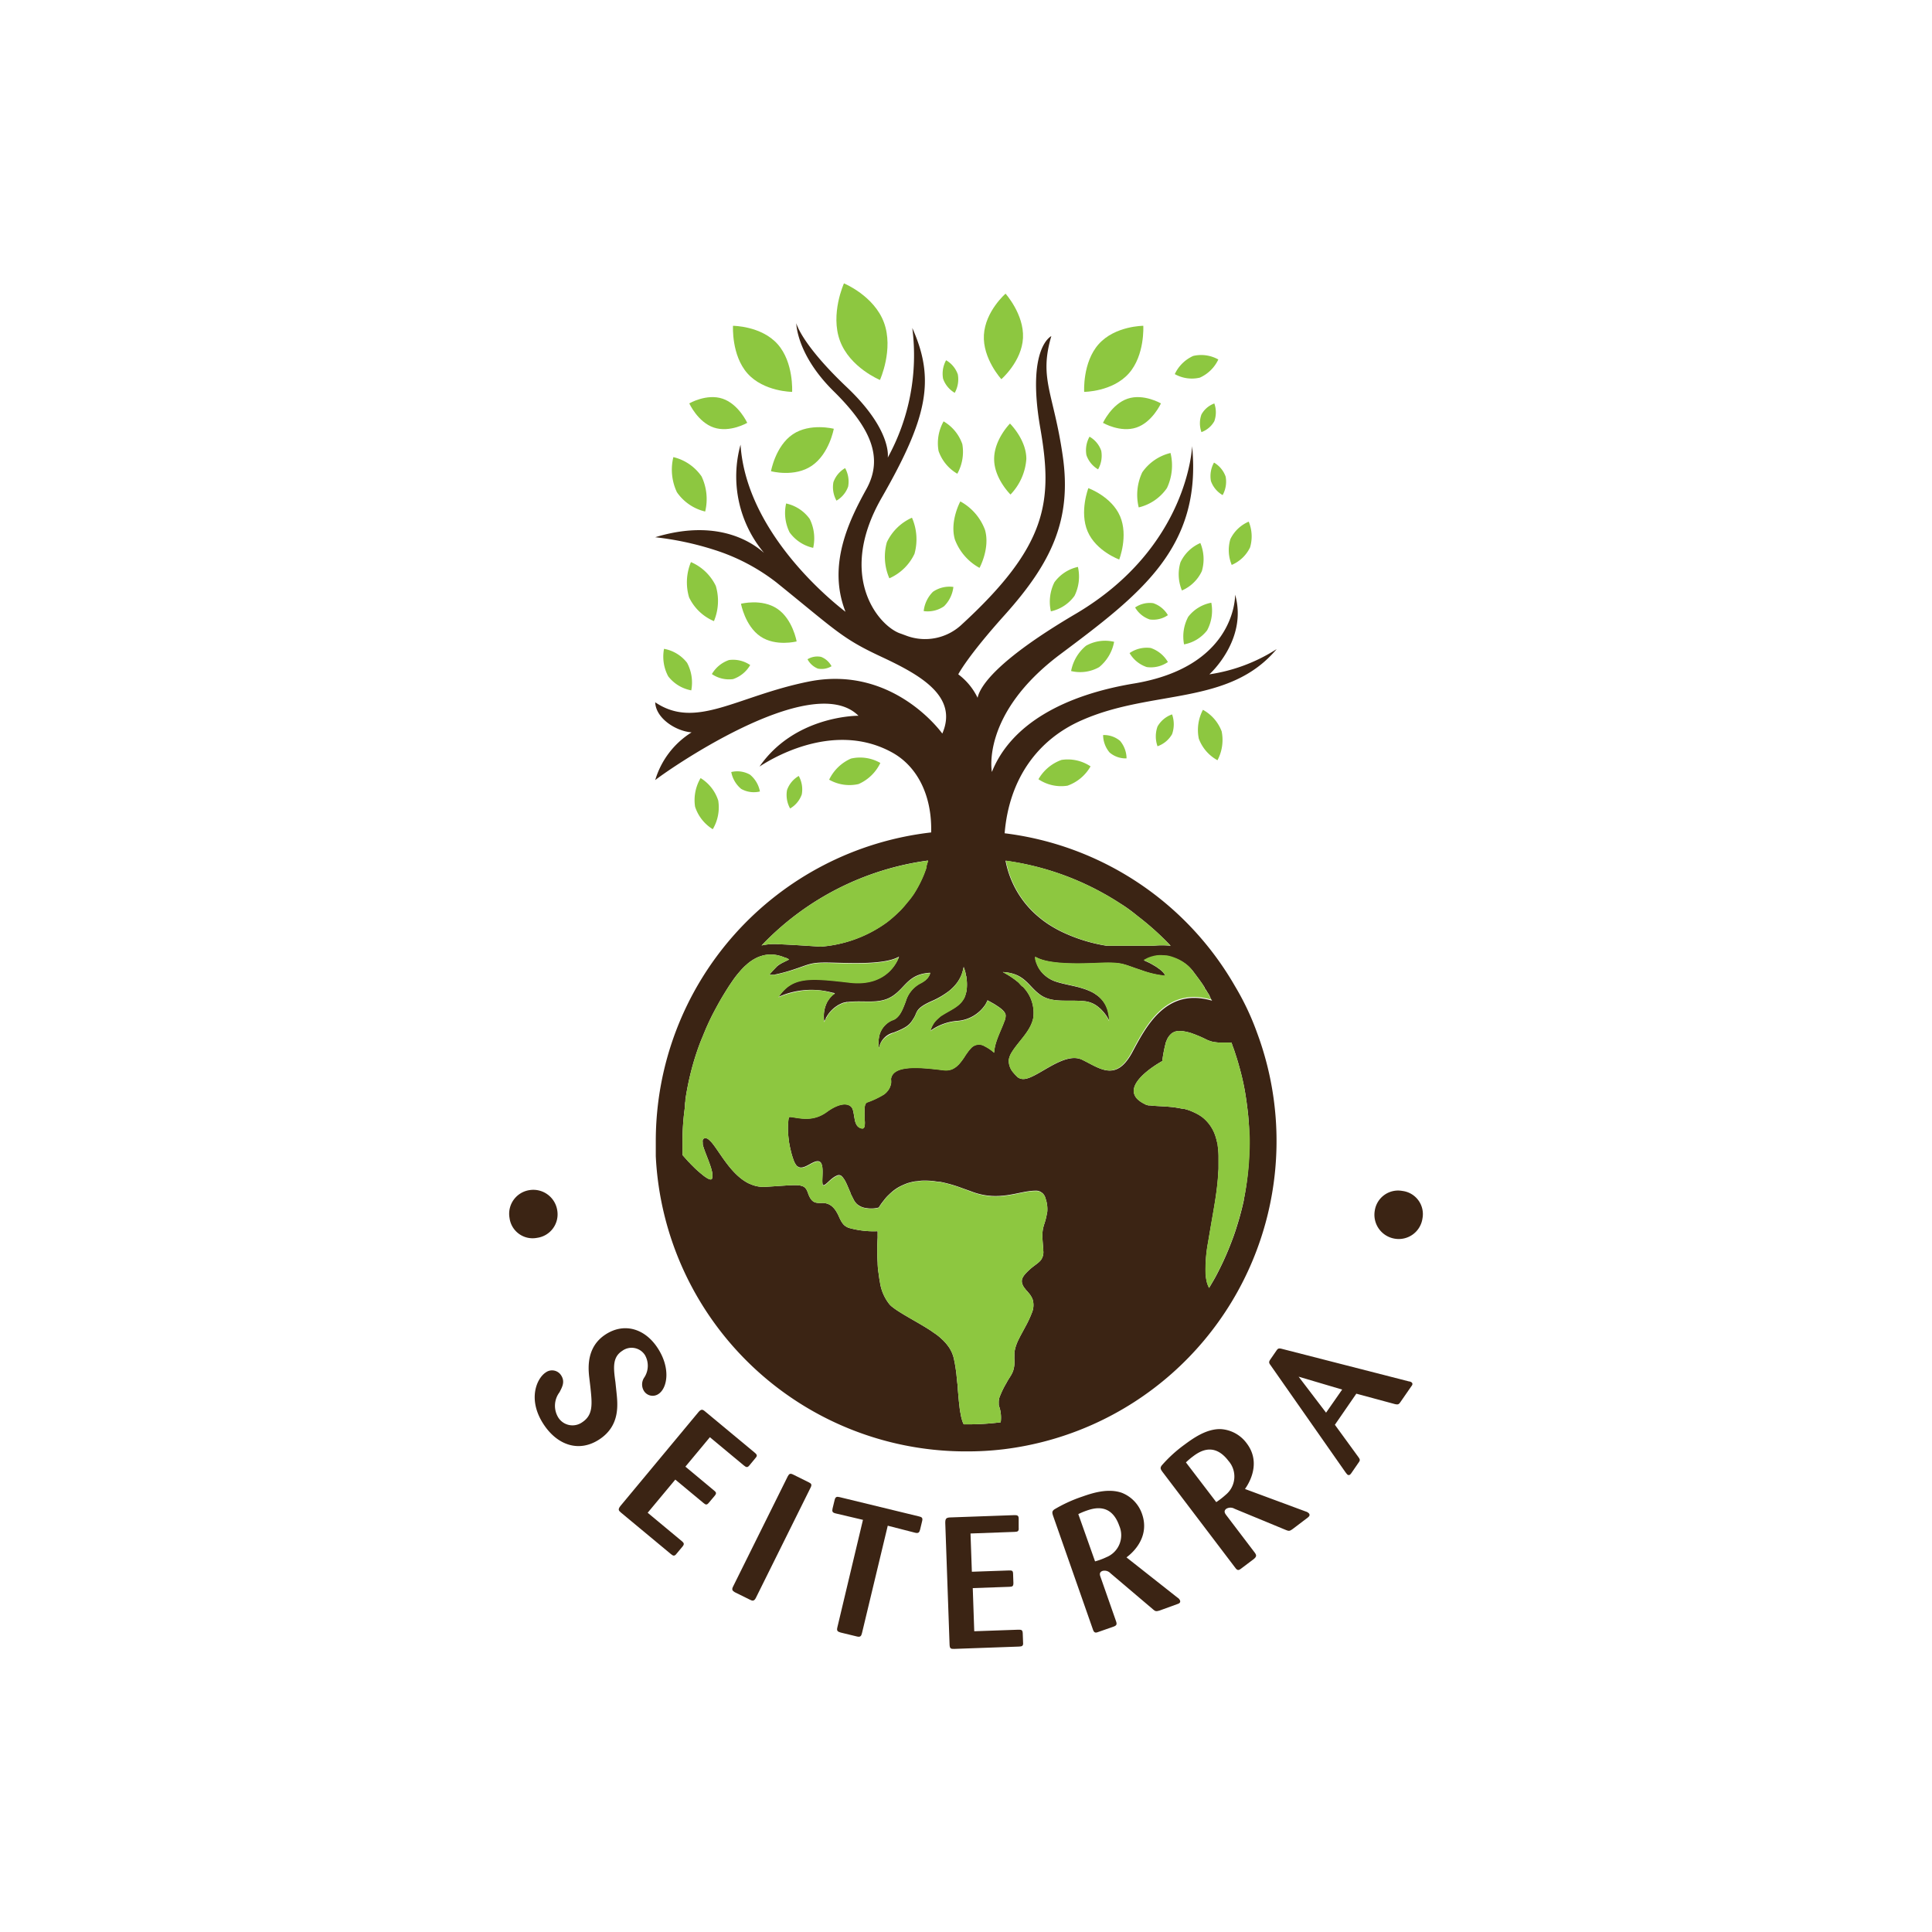 <svg viewBox="0 0 300 300" xmlns="http://www.w3.org/2000/svg" data-name="Layer 1" id="Layer_1"><defs><style>.cls-1{fill:#8dc740;}.cls-2{fill:#3b2414;}</style></defs><path d="M136.64,59s2.16-4.76.62-8.92S131.05,44,131.05,44s-2.16,4.76-.62,8.92S136.64,59,136.64,59Z" class="cls-1"></path><path d="M123,60.85s.27-4.59-2.26-7.42-6.92-2.84-6.92-2.84-.27,4.58,2.26,7.41S123,60.85,123,60.85Z" class="cls-1"></path><path d="M123.1,67.44c-2.69,1.82-3.38,5.73-3.38,5.73s3.67,1,6.37-.87,3.38-5.72,3.38-5.72S125.79,65.63,123.1,67.44Z" class="cls-1"></path><path d="M109.5,79.43a8.22,8.22,0,0,0-.56-5.45,7.41,7.41,0,0,0-4.38-3,8.19,8.19,0,0,0,.55,5.45A7.4,7.4,0,0,0,109.5,79.43Z" class="cls-1"></path><path d="M110.84,66.39c2.49.84,5.19-.73,5.19-.73s-1.33-2.91-3.82-3.75-5.18.73-5.18.73S108.36,65.56,110.84,66.39Z" class="cls-1"></path><path d="M113.2,102.49a4.93,4.93,0,0,0-2.66,2.18,4.7,4.7,0,0,0,3.29.78,4.89,4.89,0,0,0,2.66-2.18A4.7,4.7,0,0,0,113.2,102.49Z" class="cls-1"></path><path d="M107.29,87.28a8.18,8.18,0,0,0-.29,5.48,7.54,7.54,0,0,0,3.86,3.69,8.15,8.15,0,0,0,.29-5.47A7.62,7.62,0,0,0,107.29,87.28Z" class="cls-1"></path><path d="M176.82,78.79a8.19,8.19,0,0,1,.55-5.45,7.45,7.45,0,0,1,4.39-3,8.22,8.22,0,0,1-.56,5.45A7.41,7.41,0,0,1,176.82,78.79Z" class="cls-1"></path><path d="M176.46,66.39c-2.49.84-5.19-.73-5.19-.73s1.34-2.91,3.82-3.75,5.18.73,5.18.73S178.94,65.56,176.46,66.39Z" class="cls-1"></path><path d="M193.9,81a6,6,0,0,1,.21,4,5.58,5.58,0,0,1-2.85,2.72,6,6,0,0,1-.21-4A5.62,5.62,0,0,1,193.9,81Z" class="cls-1"></path><path d="M103.11,100.75a6.48,6.48,0,0,0,.65,4.27,5.88,5.88,0,0,0,3.58,2.18,6.51,6.51,0,0,0-.65-4.28A5.84,5.84,0,0,0,103.11,100.75Z" class="cls-1"></path><path d="M118.07,98.82c2.38,1.62,5.63.78,5.63.78s-.6-3.45-3-5.07-5.64-.78-5.64-.78S115.69,97.2,118.07,98.82Z" class="cls-1"></path><path d="M127,103.82a3,3,0,0,0,2.12-.37A3.14,3.14,0,0,0,127.5,102a2.92,2.92,0,0,0-2.11.37A3.14,3.14,0,0,0,127,103.82Z" class="cls-1"></path><path d="M118,122.9a4.42,4.42,0,0,0-1.54-2.61,4,4,0,0,0-2.91-.41,4.46,4.46,0,0,0,1.54,2.62A4,4,0,0,0,118,122.9Z" class="cls-1"></path><path d="M122.07,78.18a6.76,6.76,0,0,0,.54,4.49,6.13,6.13,0,0,0,3.66,2.4,6.76,6.76,0,0,0-.54-4.49A6.1,6.1,0,0,0,122.07,78.18Z" class="cls-1"></path><path d="M110.68,128.76a6.68,6.68,0,0,0,.85-4.44,6.39,6.39,0,0,0-2.74-3.5,6.72,6.72,0,0,0-.86,4.44A6.43,6.43,0,0,0,110.68,128.76Z" class="cls-1"></path><path d="M129.89,77.74a4.09,4.09,0,0,0,1.81-2.19,4.32,4.32,0,0,0-.47-2.86,4.09,4.09,0,0,0-1.82,2.19A4.29,4.29,0,0,0,129.89,77.74Z" class="cls-1"></path><path d="M124.5,123.35a4.32,4.32,0,0,0-.47-2.86,4.09,4.09,0,0,0-1.82,2.19,4.29,4.29,0,0,0,.48,2.86A4.09,4.09,0,0,0,124.5,123.35Z" class="cls-1"></path><path d="M136.7,118.47a6.32,6.32,0,0,0-4.56-.68,6.76,6.76,0,0,0-3.39,3.28,6.37,6.37,0,0,0,4.56.68A6.76,6.76,0,0,0,136.7,118.47Z" class="cls-1"></path><path d="M158.85,52.47c.18-3.66-2.71-6.87-2.71-6.87S153,48.32,152.78,52s2.71,6.88,2.71,6.88S158.67,56.13,158.85,52.47Z" class="cls-1"></path><path d="M148.65,73.56a7,7,0,0,0,.78-4.59,6.56,6.56,0,0,0-2.91-3.54,6.92,6.92,0,0,0-.78,4.6A6.57,6.57,0,0,0,148.65,73.56Z" class="cls-1"></path><path d="M137.71,84.2a8.36,8.36,0,0,0,.39,5.6A7.78,7.78,0,0,0,142,86a8.38,8.38,0,0,0-.39-5.61A7.82,7.82,0,0,0,137.71,84.2Z" class="cls-1"></path><path d="M154.37,71.3c0,3,2.54,5.49,2.54,5.49a8.85,8.85,0,0,0,2.46-5.53c0-3-2.54-5.49-2.54-5.49S154.35,68.26,154.37,71.3Z" class="cls-1"></path><path d="M146.59,94.14a5,5,0,0,0,1.45-3,4.52,4.52,0,0,0-3.17.75,5,5,0,0,0-1.44,3A4.44,4.44,0,0,0,146.59,94.14Z" class="cls-1"></path><path d="M175.27,58c2.53-2.83,2.26-7.41,2.26-7.41s-4.38,0-6.92,2.84-2.26,7.42-2.26,7.42S172.73,60.84,175.27,58Z" class="cls-1"></path><path d="M168.89,82.53c1.32,3.06,4.9,4.35,4.9,4.35s1.45-3.67.13-6.73S169,75.8,169,75.8,167.58,79.47,168.89,82.53Z" class="cls-1"></path><path d="M182.42,58.09a5.41,5.41,0,0,0,3.89.55,5.78,5.78,0,0,0,2.87-2.82,5.45,5.45,0,0,0-3.9-.55A5.79,5.79,0,0,0,182.42,58.09Z" class="cls-1"></path><path d="M179.07,93.66a4,4,0,0,0-2.81.67,4.19,4.19,0,0,0,2.27,1.86,4,4,0,0,0,2.82-.67A4.19,4.19,0,0,0,179.07,93.66Z" class="cls-1"></path><path d="M175.4,101.41a4.89,4.89,0,0,0,2.66,2.17,4.64,4.64,0,0,0,3.29-.78,4.93,4.93,0,0,0-2.66-2.18A4.68,4.68,0,0,0,175.4,101.41Z" class="cls-1"></path><path d="M183.3,87.32a6.52,6.52,0,0,0,.23,4.37,6.07,6.07,0,0,0,3.09-3,6.52,6.52,0,0,0-.23-4.37A6.07,6.07,0,0,0,183.3,87.32Z" class="cls-1"></path><path d="M184.51,95.77a6.47,6.47,0,0,0-.65,4.29,5.88,5.88,0,0,0,3.58-2.18,6.47,6.47,0,0,0,.65-4.29A5.88,5.88,0,0,0,184.51,95.77Z" class="cls-1"></path><path d="M166.32,104.2a6,6,0,0,0,4.36-.61A6.64,6.64,0,0,0,173,99.66a6,6,0,0,0-4.36.61A6.7,6.7,0,0,0,166.32,104.2Z" class="cls-1"></path><path d="M179.74,112.81a4.55,4.55,0,0,0,0,3.07A4.21,4.21,0,0,0,182,114a4.62,4.62,0,0,0,0-3.07A4.18,4.18,0,0,0,179.74,112.81Z" class="cls-1"></path><path d="M186.56,64.36a4.07,4.07,0,0,0,0,2.74,3.76,3.76,0,0,0,2-1.7,4.11,4.11,0,0,0,0-2.75A3.75,3.75,0,0,0,186.56,64.36Z" class="cls-1"></path><path d="M163.72,90.43a6.79,6.79,0,0,0-.54,4.5,6.13,6.13,0,0,0,3.67-2.41,6.72,6.72,0,0,0,.53-4.49A6.13,6.13,0,0,0,163.72,90.43Z" class="cls-1"></path><path d="M186.79,110.22a6.72,6.72,0,0,0-.64,4.48,6.32,6.32,0,0,0,2.9,3.35,6.74,6.74,0,0,0,.65-4.48A6.37,6.37,0,0,0,186.79,110.22Z" class="cls-1"></path><path d="M148.27,83.76a8.35,8.35,0,0,0,3.83,4.42s1.67-3.05.85-5.9a8.35,8.35,0,0,0-3.83-4.42S147.45,80.91,148.27,83.76Z" class="cls-1"></path><path d="M170.51,72.88A4.29,4.29,0,0,0,171,70a4,4,0,0,0-1.82-2.19,4.29,4.29,0,0,0-.48,2.86A4.09,4.09,0,0,0,170.51,72.88Z" class="cls-1"></path><path d="M189.85,76.88a4.32,4.32,0,0,0,.47-2.86,4.09,4.09,0,0,0-1.81-2.19,4.29,4.29,0,0,0-.48,2.86A4.09,4.09,0,0,0,189.85,76.88Z" class="cls-1"></path><path d="M148.25,61a4.31,4.31,0,0,0,.48-2.86,4.08,4.08,0,0,0-1.82-2.2,4.33,4.33,0,0,0-.47,2.86A4.09,4.09,0,0,0,148.25,61Z" class="cls-1"></path><path d="M172.3,116.85a3.83,3.83,0,0,0,2.63.91,4.28,4.28,0,0,0-1-2.71,3.85,3.85,0,0,0-2.64-.91A4.25,4.25,0,0,0,172.3,116.85Z" class="cls-1"></path><path d="M164.83,118a6.73,6.73,0,0,0-3.58,3,6.32,6.32,0,0,0,4.51,1,6.68,6.68,0,0,0,3.58-3A6.36,6.36,0,0,0,164.83,118Z" class="cls-1"></path><path d="M79.12,189.12a3.71,3.71,0,0,1,3.11-4.32,3.76,3.76,0,0,1,4.3,3.15,3.68,3.68,0,0,1-3.13,4.26A3.61,3.61,0,0,1,79.12,189.12Z" class="cls-2"></path><path d="M95.72,216.12c.21,2,.58,5.23-2.61,7.36s-6.55.91-8.65-2.24c-2.6-3.89-1.13-7.19.27-8.12a1.67,1.67,0,0,1,2.4.44c.65,1,.16,1.83-.25,2.63a3.48,3.48,0,0,0-.21,3.89,2.61,2.61,0,0,0,3.76.75c1.7-1.14,1.52-2.82,1.25-5.41l-.21-1.77c-.11-1.25-.41-4.45,2.49-6.39s6.13-1,8.12,2c2.11,3.17,1.55,6.28.18,7.19A1.6,1.6,0,0,1,100,216a1.92,1.92,0,0,1,.08-2.16,3.33,3.33,0,0,0,.07-3.42,2.46,2.46,0,0,0-3.53-.66c-1.56,1-1.36,2.68-1.06,4.84Z" class="cls-2"></path><path d="M104.86,229.75l-4.29,5.15,5.27,4.38c.33.28.49.45.14.87l-1.07,1.28c-.23.19-.38.18-.75-.13l-7.74-6.43c-.37-.31-.49-.48-.1-1l12.11-14.57c.41-.49.63-.49,1-.18l7.73,6.42c.31.27.53.45.16.85l-.9,1.09c-.35.46-.54.38-.92.07l-5.27-4.38-3.8,4.57,4.44,3.7c.34.27.43.43.12.81l-.91,1.08c-.33.41-.5.34-.85.05Z" class="cls-2"></path><path d="M117.36,248.14c-.25.49-.52.46-.85.29l-2.41-1.19c-.35-.21-.52-.39-.28-.86l8.51-17.15c.2-.35.35-.5.81-.27l2.46,1.22c.39.19.5.35.27.81Z" class="cls-2"></path><path d="M137.85,236.91l-4,16.67c-.11.48-.27.65-.75.54l-2.56-.62c-.5-.15-.65-.27-.51-.83L134,236l-4.25-1c-.5-.12-.57-.31-.47-.76l.32-1.32c.12-.51.34-.55.76-.45l12.35,3c.39.09.6.2.49.68l-.33,1.37c-.11.45-.27.6-.77.48Z" class="cls-2"></path><path d="M151.05,246.6l.23,6.7,6.84-.24c.44,0,.67,0,.69.55l.06,1.68c-.05.28-.16.37-.65.39l-10.05.36c-.49,0-.69,0-.72-.64l-.67-18.94c0-.63.14-.78.66-.83l10.05-.36c.4,0,.69,0,.69.53l0,1.41c.05.58-.15.64-.64.66l-6.84.25.21,5.94,5.78-.2c.43,0,.61,0,.62.52l.05,1.42c0,.52-.15.58-.61.6Z" class="cls-2"></path><path d="M163.55,235.45c-.22-.62-.18-.79.15-1.06a22.35,22.35,0,0,1,4.36-2c1.61-.57,4-1.33,6.13-.59a5.41,5.41,0,0,1,3.18,3.39c1,3-.75,5.37-2.45,6.64l7.91,6.24a1,1,0,0,1,.4.44c.14.38-.22.51-.41.57l-2.75,1c-.59.17-.66.14-1.1-.24l-6.54-5.55a1.26,1.26,0,0,0-1.22-.36c-.58.2-.42.66-.33.91l2.41,6.88c.17.49.12.69-.4.87l-2.37.83c-.38.14-.62.15-.8-.36Zm6.49,7a10.23,10.23,0,0,0,1.76-.65,3.68,3.68,0,0,0,2-4.87c-1.29-3.69-4.1-2.7-5.16-2.33a10.62,10.62,0,0,0-1.2.51Z" class="cls-2"></path><path d="M180.56,228.62c-.4-.53-.42-.69-.18-1.05a21.13,21.13,0,0,1,3.53-3.23c1.35-1,3.42-2.49,5.64-2.43a5.4,5.4,0,0,1,4.06,2.24c1.91,2.53.93,5.33-.29,7.06l9.42,3.49a1.12,1.12,0,0,1,.51.3c.25.32-.05.54-.21.67l-2.32,1.76c-.5.35-.58.33-1.11.12l-7.91-3.27a1.27,1.27,0,0,0-1.28,0c-.48.37-.18.76,0,1l4.4,5.79c.31.42.32.62-.11,1l-2,1.51c-.32.24-.54.34-.87-.1Zm8.3,4.63a12.51,12.51,0,0,0,1.48-1.15,3.67,3.67,0,0,0,.42-5.25c-2.35-3.1-4.71-1.31-5.61-.63a10.9,10.9,0,0,0-1,.86Z" class="cls-2"></path><path d="M210.61,216.41l-3.33,4.83,3.64,5c.29.4.31.52,0,.93l-1.08,1.57c-.12.16-.31.45-.62.23a3.94,3.94,0,0,1-.36-.45L197.3,212c-.25-.34-.32-.49-.06-.88l.95-1.38c.25-.36.35-.39.75-.32l19.82,5.08a.89.89,0,0,1,.4.13c.28.2.14.46,0,.62l-1.66,2.4c-.28.41-.37.49-.89.38Zm-2.2-.64-6.76-2,4.26,5.59Z" class="cls-2"></path><path d="M220.88,189.2a3.72,3.72,0,0,1-4.31,3.14,3.76,3.76,0,0,1-3.1-4.33,3.66,3.66,0,0,1,4.3-3.08A3.62,3.62,0,0,1,220.88,189.2Z" class="cls-2"></path><path d="M191.78,153.15A48,48,0,0,0,156,129.39c.7-8.5,5.18-14.62,12.09-17.6,10.88-4.76,22.77-2.19,30.15-11a26.46,26.46,0,0,1-10.45,3.92s6-5.37,4-12.37c0,1.07-.48,11.19-15.55,13.77-11.07,1.81-19.28,6.39-22.22,13.76,0,0-1.77-9,10.64-18.29s22-16.53,20.45-32.31c0,0-.51,15.64-18,26-12.47,7.33-14.94,11.35-15.31,13.08a9.86,9.86,0,0,0-3-3.64s1.36-2.71,7.23-9.24c7.24-8.08,10.41-14.75,9-24.61s-3.74-12-1.78-18.67c0,0-3.87,1.77-1.73,14.19,2,11.44,1.22,18.34-12.36,30.76a8.3,8.3,0,0,1-8.26,1.63l-1-.37c-3.26-1-10.12-8.68-3-21.1s8.36-18.34,4.76-26.37a33,33,0,0,1-3.81,20.13s.74-4.21-6.36-10.94-7.84-9.93-7.84-9.93,0,4.84,5.79,10.55,7.79,10.32,5.09,15.21S128.44,87.76,131.29,95c-.89-.7-15.36-11.66-16.3-25.95a18.48,18.48,0,0,0,3.65,16.8c-1.17-1-6.5-5.6-16.9-2.43a47.11,47.11,0,0,1,9.11,1.94,30.9,30.9,0,0,1,9.7,5.07c9.25,7.47,10.18,8.69,16.15,11.48s12.18,6.11,9.62,12c0,0-7.56-10.7-20.72-8.08-11.17,2.24-17.51,7.52-23.86,3.22.09,2.47,3.17,4.48,5.65,4.67a13.17,13.17,0,0,0-5.65,7.42c.93-.84,24.2-17.33,31.56-10-.61,0-10,.15-15.36,7.89,1-.65,11.1-7.33,20.49-2.24,4,2.15,6.31,6.72,6.16,12.47a48.25,48.25,0,0,0-42.76,47.89c0,.84,0,1.63,0,2.38a48.19,48.19,0,0,0,47.7,45.84h.47a46.65,46.65,0,0,0,5.84-.33,48.22,48.22,0,0,0,39.35-64.69A41.12,41.12,0,0,0,191.78,153.15ZM171,138.53l.9.5c.68.4,1.35.8,2,1.23h0c1,.61,1.88,1.27,2.77,2a43.68,43.68,0,0,1,3.86,3.33c.43.41.85.84,1.25,1.27v0a12.92,12.92,0,0,0-2.71,0c-1.59,0-7.23,0-7.23,0a25.28,25.28,0,0,1-7.3-2.33,20.53,20.53,0,0,1-1.81-1.05h0c-.39-.27-.78-.54-1.13-.83a15.57,15.57,0,0,1-1.46-1.31,15,15,0,0,1-4-7.69v0A43.15,43.15,0,0,1,171,138.53Zm-26.92-4.91v0a.26.26,0,0,1,0,.07c0,.05,0,.13-.06.23s-.08.25-.11.37a1.66,1.66,0,0,0-.06.16l0,.13a1.27,1.27,0,0,1,0,.14.72.72,0,0,0-.08.22l-.1.27c-.07.18-.14.39-.23.61a18.9,18.9,0,0,1-1.56,3c-.29.42-.61.86-1,1.3l-.4.49c-.15.18-.32.36-.48.54s-.34.36-.53.53a18.65,18.65,0,0,1-1.79,1.55A20,20,0,0,1,127.41,147s-4.76-.33-6.34-.37a9,9,0,0,0-2.81.18l0,0h0A43.75,43.75,0,0,1,144.12,133.62ZM162.63,188c0,.22-.07.43-.1.63a10,10,0,0,1-.38,1.45c-.38,1.17-.33,1.82-.15,3.88a.44.44,0,0,1,0,.16v.07a2.05,2.05,0,0,1-.41,1.52,3.17,3.17,0,0,1-.37.36c-.41.35-.93.67-1.48,1.2-.78.73-1.15,1.25-1.06,1.85a2,2,0,0,0,.33.78l.33.43s0,0,0,0a2.23,2.23,0,0,1,.21.22c.09.11.19.22.27.33a1.72,1.72,0,0,1,.23.32,2.57,2.57,0,0,1,.31.62,3.08,3.08,0,0,1-.16,2.1,15.74,15.74,0,0,1-.84,1.83l-.35.65-.32.59s0,0,0,0c-.16.3-.32.59-.44.85a6.61,6.61,0,0,0-.34.73c-.05.11-.08.22-.12.32a5.63,5.63,0,0,0-.27,1.13.93.93,0,0,0,0,.24,1.79,1.79,0,0,0,0,.24,4.47,4.47,0,0,0,0,.64,4.63,4.63,0,0,1-.2,1.72,4.22,4.22,0,0,1-.34.71h0c-.2.34-.45.69-.71,1.19a13.76,13.76,0,0,0-1.08,2.25,2.55,2.55,0,0,0-.1.91,2.42,2.42,0,0,0,0,.25,1.94,1.94,0,0,0,.12.39,5.57,5.57,0,0,1,.18,2.29v0a40.33,40.33,0,0,1-5.32.32h-.42a3.17,3.17,0,0,1-.17-.37,7.67,7.67,0,0,1-.22-.75c-.05-.23-.09-.47-.14-.73s-.1-.59-.13-.91-.08-.64-.11-1c-.05-.55-.1-1.12-.15-1.7,0-.41-.07-.84-.11-1.26s-.07-.65-.1-1-.11-.84-.17-1.25c0-.09,0-.17-.05-.26a3.22,3.22,0,0,0-.1-.54,6,6,0,0,0-.14-.64,2.47,2.47,0,0,0-.11-.36,4,4,0,0,0-.29-.67,4.06,4.06,0,0,0-.38-.63h0c-.14-.19-.29-.39-.46-.58h0c-.08-.1-.17-.18-.26-.28a2,2,0,0,0-.26-.25l-.29-.27c-.29-.26-.62-.51-1-.76-.19-.13-.37-.27-.56-.39-.37-.24-.76-.48-1.16-.72h0c-.8-.48-1.61-.93-2.37-1.38l-.58-.34-.68-.42a12.58,12.58,0,0,1-1.22-.86,1.45,1.45,0,0,1-.18-.17,1.29,1.29,0,0,1-.16-.17,7.11,7.11,0,0,1-1.47-3.46c-.05-.23-.09-.48-.12-.72s-.1-.71-.15-1.07-.06-.67-.08-1v-.14a31.77,31.77,0,0,1,0-3.91c0-.15,0-.28,0-.4a.71.71,0,0,1,0-.15c0-.08,0-.15,0-.22s0-.09,0-.13a.49.49,0,0,1,0-.13v0a14.24,14.24,0,0,1-4.49-.52,2.09,2.09,0,0,1-.3-.14,2.2,2.2,0,0,1-.3-.19,1.5,1.5,0,0,0-.13-.11l-.12-.13a3.76,3.76,0,0,1-.32-.46,8.13,8.13,0,0,1-.4-.83,5.93,5.93,0,0,0-.3-.57,3.52,3.52,0,0,0-.63-.82,2.24,2.24,0,0,0-1.69-.61c-.88,0-1.58.08-2.14-1.55,0-.1-.07-.17-.1-.25a.72.72,0,0,0-.1-.22s0,0,0,0a1.41,1.41,0,0,0-.27-.36,1.16,1.16,0,0,0-.43-.25l-.3-.08a5.91,5.91,0,0,0-.7-.06h-.11c-.94,0-2.35.13-4.56.26a4.91,4.91,0,0,1-2.34-.41h0a3.52,3.52,0,0,1-.59-.28c-2.66-1.49-4.35-5-5.58-6.34-.06,0-.11-.12-.18-.17a1.91,1.91,0,0,0-.34-.27.79.79,0,0,0-.29-.08c-.41,0-.51.25-.45.69,0,.08,0,.18,0,.28.2.85.78,2.11,1.16,3.24a8.63,8.63,0,0,1,.3,1.06,2.38,2.38,0,0,1,0,.94c-.07.42-.69.13-1.5-.52a2.54,2.54,0,0,0-.24-.2h0c-.26-.21-.54-.46-.83-.73s-.29-.29-.44-.43l-.33-.33a3.34,3.34,0,0,0-.32-.33c-.32-.36-.64-.71-.94-1.06h0c0-.33,0-.67,0-1s0-.76,0-1.13v-.05a37.48,37.48,0,0,1,.38-5.31c0-.3,0-.59.07-.86v0a2.28,2.28,0,0,1,0-.26,43.36,43.36,0,0,1,1.64-7h0c.3-.91.62-1.81,1-2.69.18-.45.37-.9.55-1.34.38-.86.78-1.72,1.22-2.55s.89-1.66,1.37-2.46c.38-.62.76-1.25,1.17-1.86l.34-.5a14.06,14.06,0,0,1,1.15-1.48,6.14,6.14,0,0,1,.42-.47,6.59,6.59,0,0,1,.61-.58h0c.09-.09.2-.18.31-.27a6.39,6.39,0,0,1,1-.67h0a5,5,0,0,1,1.12-.46,1.86,1.86,0,0,1,.39-.1,5,5,0,0,1,1.23-.09,5.25,5.25,0,0,1,1,.16,5.41,5.41,0,0,1,.91.31l.1,0,.31.15a2.52,2.52,0,0,1,.27.15l-.32.16-.61.3a5.78,5.78,0,0,0-.88.54c-.06.05-.26.26-.5.51l-.35.37-.1.11a5,5,0,0,1-.33.38,2.51,2.51,0,0,0,.35,0l.17,0h.14l0,0h.11l.23-.06a24,24,0,0,0,2.6-.7c2.75-.89,2.75-1.21,6-1.13s8.41.33,10.55-.93v0h0s-1.4,4.71-7.6,4-8.9-1-11.1,2.25a12.44,12.44,0,0,1,8.38-.64,1.05,1.05,0,0,1,.37.09v0h0l-.24.18a1,1,0,0,0-.21.18l-.12.12-.12.13a5.56,5.56,0,0,0-.48.68s0,0,0,0a4.82,4.82,0,0,0-.48,3.08.71.71,0,0,1,.1-.2l.15-.3,0-.07c.07-.1.14-.21.22-.35a4.94,4.94,0,0,1,1.55-1.54,1,1,0,0,1,.26-.15,1.83,1.83,0,0,1,.28-.14,2.69,2.69,0,0,1,.62-.22.18.18,0,0,1,.11,0,.47.47,0,0,1,.2-.06l.21,0c2.56-.29,4.89.41,6.91-.93s2.43-3.42,5.83-3.6a0,0,0,0,1,0,0h0a1.32,1.32,0,0,1-.25.59,1.15,1.15,0,0,1-.29.36,1.89,1.89,0,0,1-.2.2l-.33.24a1.06,1.06,0,0,0-.2.12,2.53,2.53,0,0,1-.23.12,4.62,4.62,0,0,0-2.29,2.8c-.51,1.36-1,2.62-2.1,2.94a3.5,3.5,0,0,0-2,2.35s0,0,0,0a1.65,1.65,0,0,0-.06.32,4.63,4.63,0,0,0,0,1.69,3,3,0,0,1,2.24-2.44c2.38-.89,2.62-1.4,3.18-2.29s.18-1.44,2.66-2.56a12.86,12.86,0,0,0,2.84-1.65.48.48,0,0,1,.11-.09c.22-.19.43-.39.62-.59h0a7,7,0,0,0,.59-.73h0a7.78,7.78,0,0,0,.48-.85,6.38,6.38,0,0,0,.33-1,4.69,4.69,0,0,0,.11-.54v0a0,0,0,0,0,0,0,.09.09,0,0,0,0,.06s0,0,0,.06.05.15.09.25a6.89,6.89,0,0,1,.22.79c0,.09,0,.22.06.32s.05.29.07.44a6.54,6.54,0,0,1,.06.89,7.26,7.26,0,0,1-.06.93c0,.13-.06.25-.08.37a1.2,1.2,0,0,1-.08.27,2.42,2.42,0,0,1-.34.77c-.7,1.13-2,1.62-3.21,2.39a2.61,2.61,0,0,0-.49.35h0c-.18.16-.36.32-.53.5a3,3,0,0,0-.24.28h0a4,4,0,0,0-.48.86,2.25,2.25,0,0,0-.16.48,8.14,8.14,0,0,1,4.19-1.53,5.72,5.72,0,0,0,4.32-2.51,5.58,5.58,0,0,0,.35-.69c.52.29,1.09.6,1.18.67.52.34,1.49.91,1.63,1.58a2.15,2.15,0,0,1-.21,1.05c-.13.37-.28.73-.44,1.1-.29.7-.6,1.4-.83,2.14a7,7,0,0,0-.31,1.59h0a6.62,6.62,0,0,0-1.47-1,1.65,1.65,0,0,0-2.14.33,5.8,5.8,0,0,0-.59.74h0c-.12.16-.23.32-.34.5a9.33,9.33,0,0,1-.93,1.24l-.2.19a2.73,2.73,0,0,1-.58.43,1.89,1.89,0,0,1-.55.23,2.63,2.63,0,0,1-1,.07c-3.37-.41-7.76-.93-8.19,1.25a1.12,1.12,0,0,0,0,.27,3.88,3.88,0,0,1,0,.48,1.85,1.85,0,0,1-.11.42,1.61,1.61,0,0,1-.16.38h0a1.92,1.92,0,0,1-.28.42,2.47,2.47,0,0,1-.35.37l-.2.16h0a13.41,13.41,0,0,1-2.62,1.24c-.41.19-.43.89-.39,1.66a5.87,5.87,0,0,0,0,.59l0,.41a3.69,3.69,0,0,1,0,1,.43.43,0,0,1-.09.23.31.31,0,0,1-.38.15,1.11,1.11,0,0,1-.73-.47,2.28,2.28,0,0,1-.23-.47,3.76,3.76,0,0,1-.14-.62c-.06-.29-.1-.61-.16-.91a2.6,2.6,0,0,0-.1-.4,1.11,1.11,0,0,0-.27-.49c-.6-.61-1.92-.54-3.74.78-2.24,1.65-4.3.95-5.7.8a.27.27,0,0,0-.23.09l-.06.32a12.08,12.08,0,0,0,.07,3.26c0,.24.07.48.11.72s.09.47.15.7a12,12,0,0,0,.56,1.85,1.46,1.46,0,0,0,.13.25,2.2,2.2,0,0,0,.19.3.94.94,0,0,0,.2.2l.26.13c.93.29,2.16-1.08,3-.93a.57.57,0,0,1,.44.36,1.56,1.56,0,0,1,.08.21c.26.89-.05,2.56.13,3a.22.22,0,0,0,0,.08c.37.33,1.12-1,2.23-1.44a.63.63,0,0,1,.72.11l.12.12a4,4,0,0,1,.48.73s0,0,0,0c.26.51.51,1.15.8,1.81,0,.13.12.27.17.41l.32.63a2.49,2.49,0,0,0,.52.66,2.9,2.9,0,0,0,.67.4h0a2.53,2.53,0,0,0,.36.12,5,5,0,0,0,1.78.09,4.25,4.25,0,0,0,.53-.11c.15-.24.3-.47.46-.68s.2-.27.31-.4a6,6,0,0,1,.81-.91c.11-.11.21-.21.32-.3a6.43,6.43,0,0,1,1.66-1.11c.23-.11.47-.21.7-.3a2.57,2.57,0,0,1,.47-.15,7,7,0,0,1,1-.22c.32,0,.63-.08.94-.1a11.85,11.85,0,0,1,2.59.18l.25,0c.43.08.85.18,1.27.29.7.18,1.38.4,2,.63s1.13.4,1.66.6c4.3,1.63,7.33-.14,9.9-.14a1.41,1.41,0,0,1,1,.32.85.85,0,0,1,.22.2,1.62,1.62,0,0,1,.34.68A5,5,0,0,1,162.63,188ZM168,164.54c-2.76-1.26-6.77,2.75-8.88,3a1.49,1.49,0,0,1-1.08-.26.12.12,0,0,1-.05-.05,6.66,6.66,0,0,1-.63-.67,2.79,2.79,0,0,1-.71-2,3.25,3.25,0,0,1,.47-1.18c1.11-1.79,2.91-3.24,3.33-5.31a5.75,5.75,0,0,0-1.64-4.87c-.11,0-.53-.51-.63-.61a12.33,12.33,0,0,0-1.77-1.26l-.69-.39h0a0,0,0,0,1,0,0c3.45.18,3.93,2.2,5.83,3.54s4.34.7,7,1a4,4,0,0,1,2,.88l.22.19a1.65,1.65,0,0,1,.24.22,7.13,7.13,0,0,1,.53.6c.08.11.17.22.24.33v0a3.85,3.85,0,0,1,.22.35c.06.11.12.2.15.27s.1.22.12.26a6.37,6.37,0,0,0-.09-.92,6.1,6.1,0,0,0-.18-.79,2,2,0,0,0-.09-.26,4.18,4.18,0,0,0-1-1.57,3.93,3.93,0,0,0-.7-.58,4.35,4.35,0,0,0-.77-.46h0a8.78,8.78,0,0,0-1.32-.51l-.51-.16c-1.23-.32-2.5-.53-3.59-.88a4.91,4.91,0,0,1-1.66-.9,4.36,4.36,0,0,1-1.35-1.86,3.59,3.59,0,0,1-.23-.78l0-.23v0a.25.25,0,0,0,0-.09s0,0,0,0,0,0,0,0v0l.29.15c2.2,1.11,7,.93,10.13.78,3.26-.08,3.26.24,6,1.13a15.3,15.3,0,0,0,3.77.89,1.93,1.93,0,0,0-.47-.66,1.7,1.7,0,0,0-.24-.22,2.55,2.55,0,0,0-.38-.29l-.23-.17a1.94,1.94,0,0,0-.24-.15,1.16,1.16,0,0,0-.24-.14l-.24-.15a2.8,2.8,0,0,1-.25-.14l-.22-.11c-.48-.23-.83-.38-.83-.38h0a6.14,6.14,0,0,1,.63-.31,5.84,5.84,0,0,1,.66-.24l.34-.09a4.64,4.64,0,0,1,1.58-.1l.39.07.52.11c.31.09.6.19.9.31a6.11,6.11,0,0,1,1.64.95h0a4.49,4.49,0,0,1,.46.41c.14.13.28.3.42.46l.57.76.28.38c.1.13.2.26.28.38.27.37.54.76.78,1.16l0,.07c.1.13.19.27.28.4l.12.21.13.2.21.33,0,.07c.05.09.17.37.28.56a1.25,1.25,0,0,0,.12.17l0,0s0,0,0,0c-7.23-2.14-10.32,4.15-12.46,8.12C173.25,168.05,170.74,165.85,168,164.54Zm25.15,21.79c-.28,1.29-.61,2.56-1,3.8-.25.83-.52,1.65-.83,2.45-.45,1.21-.95,2.4-1.5,3.56a0,0,0,0,1,0,0c-.42.88-.85,1.75-1.33,2.59l-.74,1.26s0,0,0,0a4.46,4.46,0,0,1-.44-1.35v0c-.05-.24-.07-.49-.1-.75a23,23,0,0,1,.35-4.8c.15-.85.3-1.76.46-2.69,0,0,0,0,0,0,.18-1.06.38-2.16.56-3.26.25-1.5.46-3,.57-4.56,0-.38.06-.75.07-1.13,0-.64,0-1.28,0-1.91a11.86,11.86,0,0,0-.13-1.64c0-.25-.09-.49-.14-.72a8.2,8.2,0,0,0-.34-1.12,6.16,6.16,0,0,0-1.33-2.06,5.67,5.67,0,0,0-.58-.52,6.47,6.47,0,0,0-1-.61,10.44,10.44,0,0,0-1-.44c-.28-.1-.56-.18-.84-.25l-.21,0a16.64,16.64,0,0,0-1.79-.29c-1.28-.13-2.47-.13-3.27-.24l-.21,0a2.06,2.06,0,0,1-.51-.15.91.91,0,0,1-.17-.09l-.17-.09a4,4,0,0,1-.82-.57,1.93,1.93,0,0,1-.63-1.06c-.44-2.32,4.4-4.93,4.4-4.93A19.78,19.78,0,0,1,181,162c0-.11.07-.21.11-.31a2.63,2.63,0,0,1,.9-1.28,2.42,2.42,0,0,1,.54-.25l.32-.06a.89.89,0,0,1,.33,0h.31a1.4,1.4,0,0,1,.34.05l.36.06.4.1a5.14,5.14,0,0,1,.56.18h0c.26.09.53.19.83.32h0c.39.15.81.35,1.26.57l.29.14.31.11a3.52,3.52,0,0,0,.43.13,9,9,0,0,0,1,.13c.41,0,.78,0,1.13,0h.41c.14,0,.27,0,.39,0v0c.06.18.13.35.18.53.17.42.31.85.45,1.29.2.6.39,1.22.56,1.85.35,1.23.65,2.5.88,3.78q.25,1.45.42,2.91c.08.66.15,1.32.19,2,.07,1,.1,2,.1,3A44.75,44.75,0,0,1,193.13,186.33Z" class="cls-2"></path><path d="M144.12,133.64v0a.26.26,0,0,1,0,.07c0,.05,0,.13-.06.23s-.08.25-.11.37a1.66,1.66,0,0,0-.06.16l0,.13a1.27,1.27,0,0,1,0,.14.72.72,0,0,0-.08.22l-.1.27c-.07.18-.14.39-.23.61a18.9,18.9,0,0,1-1.56,3c-.29.42-.61.86-1,1.3l-.4.49c-.15.18-.32.36-.48.54s-.34.36-.53.53a18.65,18.65,0,0,1-1.79,1.55A20,20,0,0,1,127.41,147s-4.76-.33-6.34-.37a9,9,0,0,0-2.81.18l0,0A43.72,43.72,0,0,1,144.12,133.64Z" class="cls-1"></path><path d="M188.19,155.25c-7.23-2.14-10.32,4.15-12.46,8.12-2.48,4.68-5,2.48-7.75,1.17s-6.77,2.75-8.88,3a1.49,1.49,0,0,1-1.08-.26.12.12,0,0,1-.05-.05,6.66,6.66,0,0,1-.63-.67,2.79,2.79,0,0,1-.71-2,3.25,3.25,0,0,1,.47-1.18c1.11-1.79,2.91-3.24,3.33-5.31a5.75,5.75,0,0,0-1.64-4.87c-.11,0-.53-.51-.63-.61a12.33,12.33,0,0,0-1.77-1.26l-.69-.39c3.4.21,3.89,2.21,5.79,3.54s4.34.7,7,1a4.16,4.16,0,0,1,2,.86l.22.19a1.65,1.65,0,0,1,.24.22,7.13,7.13,0,0,1,.53.6c.08.11.17.22.24.33v0a3.85,3.85,0,0,1,.22.35c.06.11.12.2.15.27s.1.22.12.26h0v0a5.54,5.54,0,0,0-.1-.95,6.1,6.1,0,0,0-.18-.79,2,2,0,0,0-.09-.26,4.18,4.18,0,0,0-1-1.57,3.93,3.93,0,0,0-.7-.58,4.35,4.35,0,0,0-.77-.46h0a8.78,8.78,0,0,0-1.32-.51l-.51-.16c-1.23-.32-2.5-.53-3.59-.88a4.91,4.91,0,0,1-1.66-.9,4.36,4.36,0,0,1-1.35-1.86,3.59,3.59,0,0,1-.23-.78l0-.23v0a.25.25,0,0,0,0-.09s0,0,0,0,0,0,0,0l.29.14c2.19,1.11,7.05.93,10.12.79,3.27-.09,3.27.24,6,1.12a15.3,15.3,0,0,0,3.79.89l0,0a1.93,1.93,0,0,0-.47-.66,1.7,1.7,0,0,0-.24-.22,2.55,2.55,0,0,0-.38-.29l-.23-.17a1.94,1.94,0,0,0-.24-.15,1.16,1.16,0,0,0-.24-.14l-.24-.15a2.8,2.8,0,0,1-.25-.14l-.22-.11c-.48-.23-.83-.38-.83-.38h0l.6-.32a5.84,5.84,0,0,1,.66-.24l.34-.09a4.45,4.45,0,0,1,1.59-.08l.38,0,.52.11c.31.09.6.19.9.31a6.69,6.69,0,0,1,1.64.95h0a4.49,4.49,0,0,1,.46.41c.14.16.27.3.39.45s.41.52.6.77l.28.38c.1.13.2.26.28.38.27.37.54.76.78,1.16l0,.07a4.28,4.28,0,0,1,.26.42l.14.19.13.2.21.33,0,.07c.05.09.17.37.28.56a1.25,1.25,0,0,0,.12.17l0,0S188.18,155.25,188.19,155.25Z" class="cls-1"></path><path d="M181.84,146.85a12.92,12.92,0,0,0-2.71,0c-1.59,0-7.23,0-7.23,0a25.28,25.28,0,0,1-7.3-2.33,20.53,20.53,0,0,1-1.81-1.05h0c-.39-.27-.78-.54-1.13-.83a15.57,15.57,0,0,1-1.46-1.31,15,15,0,0,1-4-7.69A43.7,43.7,0,0,1,171,138.53l.9.5c.68.4,1.35.8,2,1.23h0c1,.62,1.88,1.28,2.77,2a43.68,43.68,0,0,1,3.86,3.33c.42.41.84.84,1.24,1.27h0Z" class="cls-1"></path><path d="M162.63,188c0,.22-.07.43-.1.63a10,10,0,0,1-.38,1.45c-.38,1.17-.33,1.82-.15,3.88a.44.44,0,0,1,0,.16v.07a2.05,2.05,0,0,1-.41,1.52,3.17,3.17,0,0,1-.37.36c-.41.35-.93.67-1.48,1.2-.78.73-1.15,1.25-1.06,1.85a2,2,0,0,0,.33.78l.33.43s0,0,0,0,.13.15.21.24l.27.31a1.72,1.72,0,0,1,.23.32,3.26,3.26,0,0,1,.31.62,3.08,3.08,0,0,1-.16,2.1,15.74,15.74,0,0,1-.84,1.83l-.35.65-.32.59s0,0,0,0c-.16.3-.32.59-.44.85a6.61,6.61,0,0,0-.34.73c-.05.11-.08.22-.12.32a5.63,5.63,0,0,0-.27,1.13.93.93,0,0,0,0,.24,1.79,1.79,0,0,0,0,.24,4.47,4.47,0,0,0,0,.64,4.63,4.63,0,0,1-.2,1.72,4.22,4.22,0,0,1-.34.71h0c-.2.34-.45.69-.71,1.19a13.76,13.76,0,0,0-1.08,2.25,2.55,2.55,0,0,0-.1.91,2.42,2.42,0,0,0,0,.25,1.94,1.94,0,0,0,.12.39,5.57,5.57,0,0,1,.18,2.29v0a40.33,40.33,0,0,1-5.32.32h-.42a3.17,3.17,0,0,1-.17-.37,7.67,7.67,0,0,1-.22-.75c-.05-.23-.09-.47-.14-.73s-.1-.59-.13-.91-.08-.64-.11-1c-.05-.55-.1-1.12-.15-1.7,0-.41-.07-.84-.11-1.26s-.07-.65-.1-1-.11-.84-.17-1.25c0-.09,0-.17-.05-.26a3.22,3.22,0,0,0-.1-.54,4.4,4.4,0,0,0-.13-.63,1.77,1.77,0,0,0-.12-.37,4,4,0,0,0-.29-.67,4.06,4.06,0,0,0-.38-.63h0c-.14-.19-.29-.39-.46-.58h0c-.08-.1-.17-.18-.26-.28a2,2,0,0,0-.26-.25l-.29-.27c-.29-.26-.62-.51-1-.76-.19-.13-.37-.27-.56-.39-.37-.24-.76-.48-1.16-.72h0c-.8-.48-1.61-.93-2.37-1.38l-.58-.34-.68-.42a12.58,12.58,0,0,1-1.22-.86,1.45,1.45,0,0,1-.18-.17,1.29,1.29,0,0,1-.16-.17,7.11,7.11,0,0,1-1.47-3.46c-.05-.23-.09-.48-.12-.72s-.1-.71-.15-1.07-.06-.67-.08-1v-.14a33.89,33.89,0,0,1,0-3.91c0-.15,0-.28,0-.4a.71.71,0,0,1,0-.15c0-.08,0-.15,0-.22s0-.09,0-.13a.49.49,0,0,1,0-.13v0a0,0,0,0,0,0,0h0a14.24,14.24,0,0,1-4.49-.52,2.09,2.09,0,0,1-.3-.14,2.2,2.2,0,0,1-.3-.19,1.5,1.5,0,0,0-.13-.11l-.12-.13a3.76,3.76,0,0,1-.32-.46,8.13,8.13,0,0,1-.4-.83,5.93,5.93,0,0,0-.3-.57,3.52,3.52,0,0,0-.63-.82,2.24,2.24,0,0,0-1.69-.61c-.88,0-1.58.08-2.14-1.55,0-.1-.07-.17-.1-.25a.72.72,0,0,0-.1-.22s0,0,0,0a1.41,1.41,0,0,0-.27-.36,1.16,1.16,0,0,0-.43-.25l-.3-.08a5.91,5.91,0,0,0-.7-.06h-.11c-.94,0-2.35.13-4.56.26a4.91,4.91,0,0,1-2.34-.41h0a3.52,3.52,0,0,1-.59-.28c-2.66-1.49-4.35-5-5.58-6.34-.06,0-.11-.12-.18-.17a1.91,1.91,0,0,0-.34-.27.79.79,0,0,0-.29-.08c-.41,0-.51.25-.45.69,0,.08,0,.18,0,.28.2.85.78,2.11,1.16,3.24a8.63,8.63,0,0,1,.3,1.06,2.38,2.38,0,0,1,0,.94c-.07.42-.69.13-1.5-.52a2.54,2.54,0,0,0-.24-.2h0c-.26-.21-.54-.46-.83-.73s-.29-.29-.44-.43l-.33-.33a3.34,3.34,0,0,0-.32-.33c-.32-.36-.64-.71-.94-1.06,0-.33,0-.68,0-1s0-.76,0-1.13v-.05a37.48,37.48,0,0,1,.38-5.31c0-.3,0-.59.07-.86v0a2.28,2.28,0,0,1,0-.26,43.36,43.36,0,0,1,1.64-7h0c.3-.91.62-1.81,1-2.69.18-.45.37-.9.55-1.34.38-.86.78-1.72,1.22-2.55s.89-1.66,1.37-2.46c.38-.62.76-1.25,1.17-1.86.12-.17.23-.34.35-.5a15.78,15.78,0,0,1,1.14-1.48,6.14,6.14,0,0,1,.42-.47,6.59,6.59,0,0,1,.61-.58h0c.09-.09.2-.18.31-.27a6.39,6.39,0,0,1,1-.67h0a5,5,0,0,1,1.12-.46,1.86,1.86,0,0,1,.39-.1,5,5,0,0,1,1.23-.09,5.25,5.25,0,0,1,1,.16,5.41,5.41,0,0,1,.91.31l.1,0,.31.15a2.52,2.52,0,0,1,.27.15l-.32.16-.61.3a5.76,5.76,0,0,0-.9.51c0,.07-.25.29-.48.54l-.35.37-.1.11a5,5,0,0,1-.33.38,2.51,2.51,0,0,0,.35,0l.17,0a.24.24,0,0,0,.13,0h0l0,0h.11l.22,0c.6-.14,1.45-.33,2.62-.7,2.76-.88,2.76-1.21,6-1.12s8.37.32,10.53-.92h0s-1.4,4.71-7.6,4-8.9-1-11.1,2.25l0,0c.7-.32,4.63-1.91,8.4-.65a.86.86,0,0,1,.35.09l-.24.18a1,1,0,0,0-.21.18l-.12.12-.12.13a5.56,5.56,0,0,0-.48.68s0,0,0,0a4.82,4.82,0,0,0-.48,3.08v.06a5.86,5.86,0,0,1,.67-1.19c-.06.07-.11.15-.17.21a4.94,4.94,0,0,1,1.55-1.54,1,1,0,0,1,.26-.15,1.83,1.83,0,0,1,.28-.14,2.69,2.69,0,0,1,.62-.22.18.18,0,0,1,.11,0,2.7,2.7,0,0,1,.41-.08c2.57-.29,4.9.41,6.91-.93s2.43-3.4,5.82-3.6h0a1.32,1.32,0,0,1-.25.59,1.15,1.15,0,0,1-.29.36,1.89,1.89,0,0,1-.2.2l-.33.24a1.06,1.06,0,0,0-.2.12,2.53,2.53,0,0,1-.23.12,4.62,4.62,0,0,0-2.29,2.8c-.51,1.36-1,2.62-2.1,2.94a3.5,3.5,0,0,0-2,2.35s0,0,0,0a1.65,1.65,0,0,0-.06.32,4.63,4.63,0,0,0,0,1.69s0,0,0,.06c0-.15.09-1.68,2.23-2.48,2.39-.88,2.62-1.4,3.18-2.28s.19-1.45,2.67-2.57a12.13,12.13,0,0,0,2.83-1.67.48.48,0,0,1,.11-.09c.22-.19.43-.39.62-.59h0a7,7,0,0,0,.59-.73h0a7.78,7.78,0,0,0,.48-.85,6.38,6.38,0,0,0,.33-1,3,3,0,0,0,.12-.52,0,0,0,0,0,0,0,.09.09,0,0,0,0,.06s0,0,0,.06.05.15.09.25a6.89,6.89,0,0,1,.22.79c0,.09,0,.22.06.32s.05.29.07.44a6.54,6.54,0,0,1,.06.89,7.26,7.26,0,0,1-.06.93c0,.13-.06.25-.08.37a1.2,1.2,0,0,1-.08.27,2.42,2.42,0,0,1-.34.77c-.7,1.13-2,1.62-3.21,2.39a2.61,2.61,0,0,0-.49.35h0c-.18.16-.36.32-.53.5a3,3,0,0,0-.24.28h0a4,4,0,0,0-.48.86,2.25,2.25,0,0,0-.16.48,0,0,0,0,1,0,0v0a8.17,8.17,0,0,1,4.2-1.54,5.65,5.65,0,0,0,4.32-2.53,5.58,5.58,0,0,0,.35-.69c.52.29,1.09.6,1.18.67.52.34,1.49.91,1.63,1.58a2.15,2.15,0,0,1-.21,1.05c-.13.37-.28.73-.44,1.1-.29.7-.6,1.4-.83,2.14a7,7,0,0,0-.31,1.59h0a6.62,6.62,0,0,0-1.47-1,1.65,1.65,0,0,0-2.14.33,5.8,5.8,0,0,0-.59.74h0c-.12.16-.23.32-.34.5a9.33,9.33,0,0,1-.93,1.24l-.2.19a2.73,2.73,0,0,1-.58.43,1.89,1.89,0,0,1-.55.23,2.63,2.63,0,0,1-1,.07c-3.37-.41-7.76-.93-8.19,1.25a1.12,1.12,0,0,0,0,.27,3.88,3.88,0,0,1,0,.48,1.85,1.85,0,0,1-.11.42,1.61,1.61,0,0,1-.16.38h0a1.92,1.92,0,0,1-.28.42,2.47,2.47,0,0,1-.35.37l-.2.16h0a13.41,13.41,0,0,1-2.62,1.24c-.41.19-.43.89-.39,1.66a5.87,5.87,0,0,0,0,.59l0,.41a3.69,3.69,0,0,1,0,1,.43.43,0,0,1-.09.23.31.31,0,0,1-.38.15,1.11,1.11,0,0,1-.73-.47,2.28,2.28,0,0,1-.23-.47,3.76,3.76,0,0,1-.14-.62c-.06-.29-.1-.61-.16-.91a2.6,2.6,0,0,0-.1-.4,1.11,1.11,0,0,0-.27-.49c-.6-.61-1.92-.54-3.74.78-2.24,1.65-4.3.95-5.7.8a.27.27,0,0,0-.23.09l-.06.32a12.08,12.08,0,0,0,.07,3.26c0,.24.07.48.11.72s.09.47.15.7a12,12,0,0,0,.56,1.85,1.46,1.46,0,0,0,.13.25,2.2,2.2,0,0,0,.19.3.94.94,0,0,0,.2.2l.26.13c.93.33,2.16-1.05,3-.91a.58.58,0,0,1,.44.34,1.56,1.56,0,0,1,.08.21c.26.89-.05,2.56.13,3a.37.37,0,0,0,0,.11c.37.32,1.13-1,2.24-1.45a.69.69,0,0,1,.71.09l.12.12a4,4,0,0,1,.48.73s0,0,0,0c.25.51.5,1.15.8,1.81,0,.13.12.27.17.41l.32.63a2.49,2.49,0,0,0,.52.66,2.09,2.09,0,0,0,.67.4h0a2.53,2.53,0,0,0,.36.12,5,5,0,0,0,1.78.09,3.85,3.85,0,0,0,.54-.1c0-.05.06-.1.09-.14l-.1.13c.15-.24.3-.47.46-.68-.08.13-.17.28-.26.41.19-.29.37-.56.57-.81a6,6,0,0,1,.81-.91c.11-.11.21-.21.32-.3a7.3,7.3,0,0,1,1.66-1.11c.23-.11.47-.21.7-.3a2.57,2.57,0,0,1,.47-.15,7,7,0,0,1,1-.22c.32,0,.63-.08.94-.1a11.85,11.85,0,0,1,2.59.18l.25,0c.43.08.85.18,1.27.29.7.18,1.38.4,2,.63l1.67.62c4.29,1.63,7.33-.14,9.89-.14a1.55,1.55,0,0,1,1,.3.85.85,0,0,1,.22.2,1.62,1.62,0,0,1,.34.68A5,5,0,0,1,162.63,188Z" class="cls-1"></path><path d="M194.07,177.22a44.75,44.75,0,0,1-.94,9.11c-.28,1.29-.61,2.56-1,3.8-.25.83-.52,1.65-.83,2.45-.45,1.21-.95,2.4-1.5,3.56a0,0,0,0,1,0,0c-.42.88-.85,1.75-1.33,2.59l-.74,1.26s0,0,0,0a4.46,4.46,0,0,1-.44-1.35v0c-.05-.24-.07-.49-.1-.75a23,23,0,0,1,.35-4.8c.15-.85.3-1.76.46-2.69,0,0,0,0,0,0,.18-1.06.38-2.16.56-3.26.25-1.5.46-3,.57-4.56,0-.38.06-.75.07-1.13,0-.64,0-1.28,0-1.91a11.86,11.86,0,0,0-.13-1.64c0-.25-.09-.49-.14-.72a8.2,8.2,0,0,0-.34-1.12,6.16,6.16,0,0,0-1.33-2.06,5.67,5.67,0,0,0-.58-.52,6.47,6.47,0,0,0-1-.61,10.44,10.44,0,0,0-1-.44c-.28-.1-.56-.18-.84-.25l-.21,0a12.81,12.81,0,0,0-1.79-.29c-1.28-.13-2.47-.13-3.27-.24l-.21,0a2.06,2.06,0,0,1-.51-.15.91.91,0,0,1-.17-.09l-.17-.09a4,4,0,0,1-.82-.57,1.93,1.93,0,0,1-.63-1.06c-.41-2.32,4.41-4.92,4.41-4.92A22.52,22.52,0,0,1,181,162c0-.11.07-.21.11-.31a2.63,2.63,0,0,1,.9-1.28,2.42,2.42,0,0,1,.54-.25l.32-.06a.89.89,0,0,1,.33,0h.31a1.4,1.4,0,0,1,.34.05l.36.06.4.1a5.14,5.14,0,0,1,.56.18h0c.26.09.53.19.83.32h0c.39.15.81.35,1.26.57l.29.14.31.11a3.52,3.52,0,0,0,.43.13,9,9,0,0,0,1,.13c.41,0,.78,0,1.13,0h.41c.14,0,.27,0,.39,0v0c.06.18.13.35.18.53.17.42.31.85.45,1.29.2.6.39,1.22.56,1.85.35,1.23.65,2.5.88,3.78q.25,1.45.42,2.91c.08.66.15,1.32.19,2C194,175.19,194.07,176.2,194.07,177.22Z" class="cls-1"></path></svg>